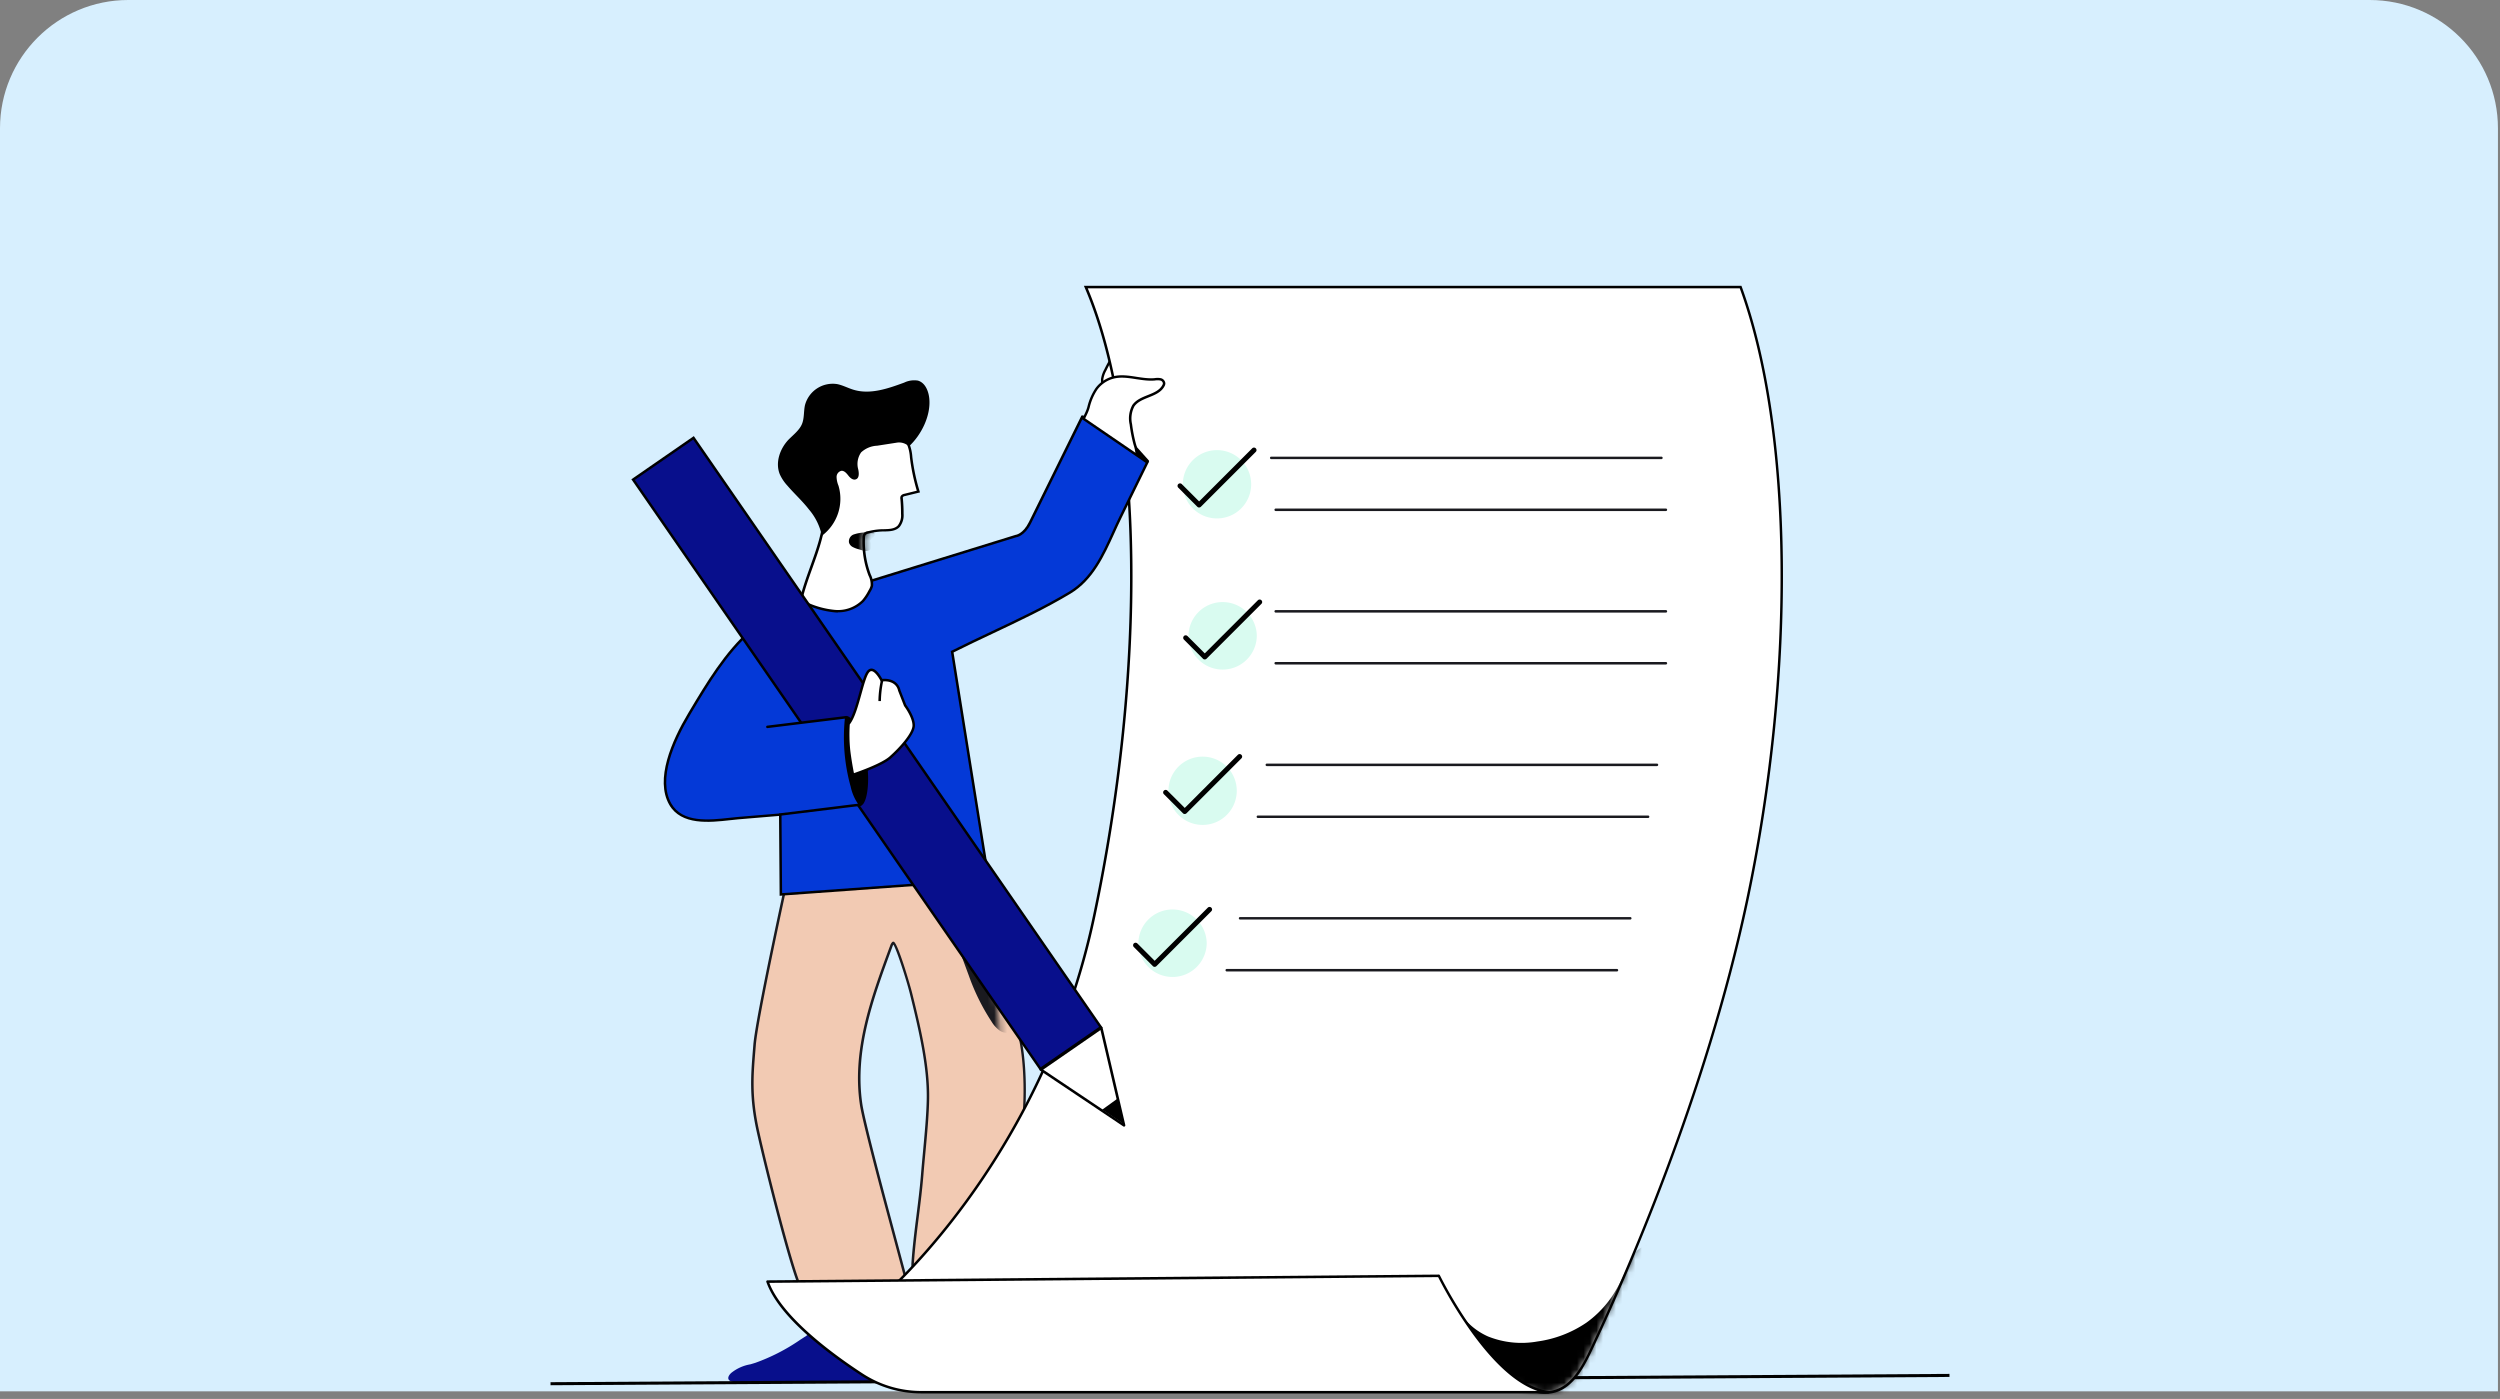 <?xml version="1.0" encoding="UTF-8"?>
<svg xmlns="http://www.w3.org/2000/svg" fill="none" viewBox="0 0 386 216" width="386" height="216">
  <rect x="0" y="0" width="386" height="216" fill="#808080" stroke="none"/>
  <path fill="#D7EFFE" d="M0 19.82C0 8.875 8.874 0 19.82 0h346.042c10.947 0 19.821 8.874 19.821 19.82v195H0v-195Z"></path>
  <path fill="#fff" d="M170.808 60.812a2.167 2.167 0 0 1-.526-1.245 4.007 4.007 0 0 1-.101-1.052c.077-.487.24-.96.487-1.385.403-.85.867-1.67 1.385-2.46.24-.471.712-.789 1.238-.835.332.039.634.209.835.48.426.572.696 1.253.774 1.964.147.743.162 1.501.046 2.251a3.042 3.042 0 0 1-1.114 1.91 4.16 4.16 0 0 1-2.638.597c-.177 0-.386-.062-.386-.225Z"></path>
  <path fill="#000" d="M171.651 61.253c-.155 0-.317-.008-.472-.023-.41-.016-.518-.21-.549-.333a2.356 2.356 0 0 1-.534-1.315 4.057 4.057 0 0 1-.1-1.075 4.315 4.315 0 0 1 .51-1.47c.402-.843.866-1.679 1.392-2.468a1.712 1.712 0 0 1 1.385-.92 1.42 1.42 0 0 1 1.006.557c.448.603.727 1.315.812 2.057.147.75.162 1.532.046 2.306a3.242 3.242 0 0 1-1.183 2.034 4.405 4.405 0 0 1-2.305.665l-.008-.015Zm-.65-.457s.093.04.201.047c.882.1 1.779-.1 2.53-.565a2.829 2.829 0 0 0 1.021-1.779 6.08 6.08 0 0 0-.047-2.181 3.838 3.838 0 0 0-.742-1.888 1.03 1.03 0 0 0-.704-.402 1.359 1.359 0 0 0-1.044.735 20.847 20.847 0 0 0-1.385 2.452 4.02 4.02 0 0 0-.472 1.33c-.008.317.023.65.101.975.038.441.209.85.479 1.16l.047.054v.062h.015Z"></path>
  <path fill="#F2CAB3" d="M121.875 134.205s-5.013 22.773-5.361 27.12c-.348 4.347-.727 7.689.495 13.282 1.222 5.592 5.415 22.247 6.676 24.304l.332 4.34 15.773-.24.557-3.713-.325-1.222-3.025-11.294s-3.612-13.382-4.038-16.244c-1.261-8.509 1.772-16.6 4.642-24.42a1.38 1.38 0 0 1 .286-.526c.332-.333 2.189 5.476 2.754 7.735 1.438 5.786 2.707 11.355 2.63 16.314-.055 3.372-.55 7.665-.898 11.843-.371 4.563-1.176 9.119-1.469 13.691l.17 5.399.425 2.383 14.225-.557 1.331-15.393-.294-8.092c1.771-4.525 1.779-13.567.773-18.417-2.189-10.312-6.567-27.755-6.567-27.755l-29.092 1.462Z"></path>
  <mask id="a" width="41" height="68" x="114" y="127" maskUnits="userSpaceOnUse" style="mask-type:luminance">
    <path fill="#fff" d="M119.946 128.887s-4.751 21.581-5.081 25.701c-.33 4.12-.689 7.287.469 12.587 1.159 5.301 5.132 21.084 6.327 23.034l.315 4.113 14.948-.228.528-3.519-.308-1.158-2.867-10.703s-3.423-12.682-3.826-15.395c-1.195-8.063 1.678-15.732 4.398-23.143.051-.183.147-.352.271-.499.316-.315 2.075 5.191 2.61 7.331 1.364 5.484 2.566 10.762 2.493 15.461-.052 3.196-.521 7.265-.851 11.224-.352 4.325-1.114 8.643-1.393 12.975l.162 5.117.403 2.258 13.481-.528 1.261-14.588-.278-7.668c1.678-4.289 1.686-12.859.733-17.455-2.075-9.772-6.224-26.303-6.224-26.303l-27.571 1.386Z"></path>
  </mask>
  <g mask="url(#a)">
    <path fill="#1A1A1F" d="M154.863 143.299a3.512 3.512 0 0 0-1.738-1.466 5.586 5.586 0 0 0-2.624.073c-.873.14-2.009.169-2.5 1.027-.631 1.121-.836.821-.491 1.942.41 1.298 1.605 4.479 2.074 5.755.88 2.5 2.06 4.882 3.505 7.096.329.55.762 1.027 1.282 1.408 1.569 1.026 3.878-.396 3.842-2.199a29.227 29.227 0 0 0-1.356-7.859c-.455-1.547-.909-4.113-1.994-5.777Z"></path>
  </g>
  <path fill="#1A1A1F" d="M124.015 203.444a.194.194 0 0 1-.194-.178l-.332-4.293c-1.323-2.282-5.508-18.99-6.676-24.32-1.153-5.291-.89-8.501-.565-12.577l.062-.766c.348-4.309 5.314-26.919 5.369-27.144a.196.196 0 0 1 .177-.154l29.093-1.462c.108 0 .178.054.201.147.047.178 4.402 17.567 6.567 27.762 1.053 5.09.952 14.055-.765 18.487l.294 8.053-1.331 15.416a.192.192 0 0 1-.185.178l-14.226.557a.2.2 0 0 1-.201-.162l-.425-2.383-.17-5.43c.162-2.498.471-5.012.781-7.441.255-2.058.526-4.185.696-6.274.093-1.16.201-2.328.309-3.481.279-3.047.55-5.917.588-8.346.078-4.958-1.199-10.528-2.622-16.267-.549-2.205-2.019-6.73-2.522-7.519a1.338 1.338 0 0 0-.147.317l-.123.34c-2.824 7.697-5.748 15.657-4.51 23.995.418 2.816 3.999 16.09 4.03 16.221l3.349 12.516s.008.054 0 .077l-.557 3.713a.19.19 0 0 1-.185.163l-15.773.24-.007.015Zm-1.988-69.053c-.426 1.949-4.997 22.842-5.322 26.95l-.062.766c-.333 4.037-.588 7.224.557 12.461 1.323 6.034 5.461 22.301 6.652 24.243.016.023.023.054.031.085l.317 4.161 15.425-.232.526-3.512-3.342-12.477c-.147-.549-3.62-13.428-4.046-16.267-1.253-8.439 1.687-16.445 4.533-24.188l.124-.325a1.52 1.52 0 0 1 .325-.588c.046-.054.17-.093.24-.07.657.186 2.583 6.838 2.846 7.89 1.431 5.763 2.715 11.356 2.638 16.36-.039 2.445-.302 5.33-.588 8.378-.108 1.152-.216 2.32-.309 3.481-.17 2.096-.433 4.223-.696 6.289-.302 2.428-.619 4.935-.774 7.402l.17 5.384.395 2.189 13.885-.541 1.315-15.223-.294-8.068s0-.055.015-.078c1.71-4.362 1.81-13.258.766-18.309-2.058-9.677-6.088-25.844-6.529-27.592l-28.783 1.446-.015-.015Z"></path>
  <path fill="#080F8C" d="M126.299 204.991a57.193 57.193 0 0 1-2.793 1.903 29.994 29.994 0 0 1-6.884 3.527c-.271.085-.534.163-.774.232a6.447 6.447 0 0 0-2.932 1.315c-.464.418-.773 1.052 0 1.323.233.078.472.124.72.132l21.852-.124.774-4.982-9.963-3.326Z"></path>
  <path fill="#000" d="M300.998 212.129 85 213.411l.003.47L301 212.599l-.002-.47Z"></path>
  <path fill="#fff" d="M268.756 44.321H167.655c8.772 20.499 9.437 58.603 1.269 97.21-8.169 38.607-33.479 59.384-33.479 59.384l47.774 6.869s34.035 2.87 48.485 5.33c1.214.302 2.405.665 3.581 1.091 5.616 2.521 8.231-1.238 10.35-5.717 5.314-11.231 17.791-39.543 24.134-69.455 7.782-36.782 6.676-73.64-1.013-94.712Z"></path>
  <mask id="b" width="141" height="172" x="135" y="44" maskUnits="userSpaceOnUse" style="mask-type:luminance">
    <path fill="#fff" d="M268.752 44.32H167.651c8.772 20.499 9.437 58.603 1.269 97.21-8.169 38.607-33.479 59.384-33.479 59.384l47.774 6.869s34.035 2.87 48.485 5.33c1.214.302 2.406.665 3.581 1.091 5.616 2.521 8.231-1.238 10.35-5.717 5.314-11.231 17.792-39.543 24.134-69.455 7.782-36.782 6.676-73.64-1.013-94.712Z"></path>
  </mask>
  <g mask="url(#b)">
    <path fill="#000" d="m263.616 199.754.039-.046c4.038-4.394-8.718-10.977-11.564-5.709-.998 1.856-1.725 3.868-2.862 5.647a16.145 16.145 0 0 1-4.309 4.587 17.753 17.753 0 0 1-7.549 2.893 13.908 13.908 0 0 1-7.612-.774 10.222 10.222 0 0 1-3.357-2.398c-.673-.719-1.277-2.166-2.46-2.088-1.547.116-2.483 2.723-2.823 3.991-.534 1.988-.673 4.641.874 6.266 5.345 5.569 13.034 8.996 20.823 8.014 8.602-1.076 14.14-8.184 21.396-12.16 3.767-2.073 2.414-6.8-.596-8.223Z"></path>
  </g>
  <path fill="#000" d="M238.64 215.218c-1.006 0-2.143-.256-3.435-.836a35.687 35.687 0 0 0-3.55-1.083c-14.264-2.429-48.114-5.298-48.454-5.322l-48.222-6.931.34-.278c.255-.209 25.349-21.179 33.409-59.276 8.099-38.274 7.604-76.386-1.261-97.094l-.116-.27h101.526l.047.123c8.106 22.216 8.508 59.431 1.021 94.82-6.405 30.191-19.022 58.657-24.15 69.494-1.563 3.303-3.52 6.645-7.163 6.645l.008.008Zm-102.749-14.435 47.348 6.808c.333.03 34.198 2.9 48.493 5.329 1.23.302 2.444.673 3.612 1.099 5.67 2.545 8.192-1.563 10.111-5.616 5.12-10.83 17.729-39.265 24.118-69.409 7.457-35.25 7.078-72.31-.959-94.48H167.947c8.779 20.84 9.243 58.874 1.168 97.055-7.589 35.854-30.222 56.6-33.216 59.214h-.008Z"></path>
  <path fill="#000" d="m177.219 71.208-4.842-5.407-5.275-1.478 6.203 7.047 3.914-.162Z"></path>
  <path fill="#000" d="M173.305 71.564a.212.212 0 0 1-.147-.062l-6.204-7.047a.197.197 0 0 1 .201-.317l5.276 1.477s.069.032.093.055l4.842 5.407c.046.054.062.139.031.2a.185.185 0 0 1-.17.117l-3.914.162h-.008v.008Zm-5.624-6.877 5.709 6.49 3.411-.139-4.533-5.059-4.594-1.284.007-.008Z"></path>
  <path fill="#fff" d="M166.536 67.325c-.116-1.547 1.153-2.986 1.547-4.479a8.717 8.717 0 0 1 1.222-2.815 4.687 4.687 0 0 1 2.785-1.795c2.019-.425 4.1.51 6.188.333.302-.055.611-.055.913 0a.699.699 0 0 1 .557.634.79.79 0 0 1-.101.325c-.874 1.686-3.558 1.547-4.641 3.094a4.156 4.156 0 0 0-.394 2.9c.131 1.045.332 2.082.603 3.095.217.65.325 1.33.333 2.011 0 .248-.07.495-.201.712-.132.209-.387 1.825-.612 1.934-.889.417-1.4.07-2.251-.418-.85-.487-2.258-.774-3.163-1.191a9.265 9.265 0 0 1-1.617-.859c0 .1-2.22-.634-2.259-.534.186-.58.41-1.145.681-1.694.178-.402.317-.82.41-1.253Z"></path>
  <path fill="#000" d="M173.985 73.653c-.503 0-.936-.248-1.462-.55l-.139-.077c-.464-.263-1.114-.471-1.748-.68-.511-.163-.998-.317-1.4-.503a9.298 9.298 0 0 1-1.578-.828c-.14-.008-.41-.085-1.083-.27-.395-.109-.99-.279-1.099-.279v-.162l-.216-.078a12.6 12.6 0 0 1 .688-1.725c.163-.371.294-.773.387-1.183-.062-.99.402-1.934.851-2.84.271-.548.557-1.113.704-1.67a8.876 8.876 0 0 1 1.245-2.87 4.889 4.889 0 0 1 2.909-1.88c1.144-.24 2.305-.061 3.434.117.913.139 1.857.286 2.777.209.31-.055.634-.055.959 0 .395.077.689.41.72.812a.946.946 0 0 1-.124.433c-.487.936-1.493 1.346-2.46 1.733-.874.355-1.702.688-2.189 1.377a4.012 4.012 0 0 0-.364 2.745c.132 1.053.333 2.081.604 3.087.216.657.332 1.354.34 2.058 0 .286-.085.564-.224.812-.039.07-.124.41-.178.665-.224.944-.325 1.253-.511 1.346-.309.147-.58.209-.827.209l-.016-.008Zm-6.474-3.21.301.201a8.843 8.843 0 0 0 1.578.843c.395.178.867.333 1.37.495.649.209 1.322.426 1.817.712l.14.077c.765.441 1.183.68 1.933.333.07-.085.225-.735.302-1.09.101-.442.163-.674.224-.774.109-.186.171-.395.171-.611a6.24 6.24 0 0 0-.325-1.95 22.712 22.712 0 0 1-.611-3.133 4.323 4.323 0 0 1 .417-3.016c.565-.805 1.486-1.176 2.375-1.532.952-.379 1.841-.743 2.267-1.563a.624.624 0 0 0 .077-.247.508.508 0 0 0-.402-.433 2.564 2.564 0 0 0-.843 0c-.983.085-1.95-.07-2.886-.21-1.145-.177-2.228-.347-3.295-.123a4.53 4.53 0 0 0-2.669 1.717 8.44 8.44 0 0 0-1.191 2.746c-.155.596-.449 1.184-.727 1.749-.449.912-.882 1.771-.812 2.668v.062c-.101.441-.24.874-.426 1.292-.232.472-.433.951-.595 1.447.201.046.51.131.982.263.271.077.619.177.828.224v-.147Z"></path>
  <path fill="#fff" d="M133.112 212.247c-5.012-3.272-12.709-8.989-14.604-14.365l103.653-.889s8.215 16.917 16.948 17.961h-96.877c-3.241 0-6.405-.944-9.12-2.707Z"></path>
  <path fill="#000" d="M239.109 215.147h-96.877c-3.28 0-6.475-.951-9.229-2.738-5.677-3.705-12.833-9.22-14.681-14.465a.181.181 0 0 1 .023-.178.19.19 0 0 1 .155-.085l103.653-.889c.077 0 .139.038.17.108.085.17 8.269 16.832 16.794 17.853.1.015.178.101.17.201a.201.201 0 0 1-.194.186l.016.007Zm-105.889-3.063a16.519 16.519 0 0 0 9.012 2.677h95.167c-3.202-1.076-6.621-4.116-10.195-9.066a66.604 66.604 0 0 1-5.159-8.509l-103.259.89c2.065 5.337 9.901 11.053 14.434 14.008Z"></path>
  <path fill="#0439D7" d="m129.995 91.073 26.85-8.3s1.214-.093 2.196-2.088c.983-1.996 7.991-16.206 7.991-16.206l10.11 6.915-4.162 8.51c-2.049 4.2-3.612 9.08-7.805 11.602-5.747 3.458-12.159 6.103-18.162 9.128l5.608 35.149-32.055 2.321-.093-12.33-6.474.541c-3.257.286-8.463 1.393-10.505-2.15-2.321-4.053.82-10.412 2.916-13.924 2.684-4.494 5.577-9.421 9.561-12.895 4.989-4.37 14.024-6.273 14.024-6.273Z"></path>
  <path fill="#000" d="m120.373 138.312-.093-12.33-6.266.526c-.402.039-.827.085-1.276.132-3.187.356-7.557.835-9.414-2.383-2.228-3.898.356-9.831 2.916-14.117l.201-.34c2.576-4.309 5.492-9.197 9.399-12.6 4.896-4.294 13.769-6.243 14.101-6.313l26.842-8.3c.054-.008 1.168-.132 2.081-1.988.982-1.996 7.99-16.206 7.99-16.206l.101-.2 10.435 7.131-4.231 8.656c-.364.743-.72 1.516-1.06 2.274-1.632 3.59-3.319 7.302-6.823 9.414-3.821 2.298-7.983 4.262-12.013 6.165-1.995.944-4.053 1.911-6.033 2.909l5.616 35.219-32.473 2.351Zm.294-12.747.092 12.33 31.638-2.29-5.6-35.08.123-.062c2.027-1.02 4.131-2.01 6.173-2.978 4.023-1.895 8.176-3.86 11.982-6.142 3.396-2.042 5.059-5.7 6.668-9.236.34-.758.696-1.539 1.06-2.281l4.092-8.362-9.785-6.7c-.851 1.734-6.978 14.149-7.89 16.005-1.021 2.073-2.306 2.19-2.352 2.197l-26.826 8.3c-.093.015-9.043 1.942-13.939 6.227-3.86 3.365-6.637 8.014-9.321 12.508l-.201.34c-2.507 4.201-5.052 9.994-2.917 13.731 1.725 2.993 5.779 2.545 9.035 2.189.449-.047.882-.101 1.284-.132l6.684-.557v-.007Z"></path>
  <path fill="#fff" d="M123.598 92.914c.998-4.641 3.628-9.02 3.72-13.8 0-1.988-.371-3.999 0-5.956a8.757 8.757 0 0 1 3.404-5.337 11.374 11.374 0 0 1 6.033-2.12c.488-.07.983.008 1.424.224.394.302.727.681.967 1.114.386.472.742.967 1.059 1.486.271.657.426 1.353.465 2.065a31.007 31.007 0 0 0 1.121 5.314l-2.135.526a.619.619 0 0 0-.41.232.607.607 0 0 0-.038.371c.069.774.108 1.547.1 2.321.062.68-.139 1.37-.557 1.91-.619.658-1.64.612-2.545.635a9.481 9.481 0 0 0-2.189.325.964.964 0 0 0-.518.27.992.992 0 0 0-.147.573c-.085 1.95.224 3.899.913 5.732a3.19 3.19 0 0 1 .34 1.686c-.077.27-.193.534-.348.774a8.034 8.034 0 0 1-1.029 1.547 5.466 5.466 0 0 1-4.386 1.547 13.345 13.345 0 0 1-4.579-1.3c-.302-.17-.65-.379-.665-.139Z"></path>
  <mask id="c" width="19" height="30" x="123" y="65" maskUnits="userSpaceOnUse" style="mask-type:luminance">
    <path fill="#fff" d="M123.602 92.913c.997-4.64 3.627-9.019 3.72-13.8 0-1.987-.371-3.998 0-5.956a8.752 8.752 0 0 1 3.404-5.337 11.37 11.37 0 0 1 6.033-2.12c.488-.069.983.008 1.424.225.394.302.727.68.967 1.114.386.472.742.967 1.059 1.485a6.29 6.29 0 0 1 .464 2.065 31.105 31.105 0 0 0 1.122 5.314l-2.135.526a.619.619 0 0 0-.41.233.615.615 0 0 0-.039.37c.07.774.109 1.548.101 2.322.062.68-.139 1.369-.557 1.91-.619.658-1.64.611-2.545.634a9.481 9.481 0 0 0-2.189.325.964.964 0 0 0-.518.271.985.985 0 0 0-.147.572c-.085 1.95.224 3.9.913 5.732a3.19 3.19 0 0 1 .34 1.687c-.077.27-.193.533-.348.773a8.034 8.034 0 0 1-1.029 1.547 5.466 5.466 0 0 1-4.386 1.547 13.347 13.347 0 0 1-4.579-1.3c-.302-.17-.65-.378-.665-.139Z"></path>
  </mask>
  <g mask="url(#c)">
    <path fill="#000" d="M134.495 83.306c.101-.17.65-.595.588-.773a.776.776 0 0 0-.356-.457l-.185-.077c-.41 0-.82.077-1.207.224a6.083 6.083 0 0 0-1.617.333 1.153 1.153 0 0 0-.634 1.214c.085.287.278.519.534.666.247.131.503.24.773.317l.921.27c.534.155 1.261 0 1.245-.68a1.957 1.957 0 0 0-.232-.859.61.61 0 0 0 .17-.178Z"></path>
  </g>
  <path fill="#000" d="M129.399 94.577c-.193 0-.379-.007-.572-.03a13.696 13.696 0 0 1-4.641-1.316l-.055-.03c-.123-.07-.348-.202-.417-.202 0 0 .054-.023.069-.046l-.371-.054s.008-.07.016-.093c.394-1.81 1.044-3.597 1.663-5.33.974-2.7 1.98-5.492 2.034-8.362 0-.65-.039-1.322-.085-1.98-.085-1.323-.162-2.684.085-4.014a8.968 8.968 0 0 1 3.481-5.462 11.492 11.492 0 0 1 6.142-2.158c.51-.07 1.036.016 1.516.24.449.34.797.735 1.052 1.191.371.449.735.952 1.06 1.478.294.704.448 1.423.495 2.158.216 1.771.588 3.55 1.114 5.268l.062.193-2.337.572a.446.446 0 0 0-.301.163.466.466 0 0 0 0 .209c.077.858.116 1.624.108 2.359a2.93 2.93 0 0 1-.596 2.027c-.626.673-1.593.688-2.444.704h-.247c-.72.03-1.447.131-2.143.325a.823.823 0 0 0-.433.216.802.802 0 0 0-.093.425c-.085 1.957.216 3.86.897 5.678.271.534.402 1.153.356 1.772a2.951 2.951 0 0 1-.379.866 8.003 8.003 0 0 1-1.044 1.563 5.628 5.628 0 0 1-3.984 1.64l-.008.03Zm-5.538-1.941c.139.038.294.131.456.224a13.206 13.206 0 0 0 4.549 1.3 5.265 5.265 0 0 0 4.231-1.493 7.65 7.65 0 0 0 .99-1.5c.155-.24.263-.48.332-.736a2.978 2.978 0 0 0-.324-1.547 14.616 14.616 0 0 1-.936-5.832 1.089 1.089 0 0 1 .178-.666c.193-.208.41-.317.649-.355a9.619 9.619 0 0 1 2.213-.325h.255c.812-.023 1.648-.039 2.158-.573a2.54 2.54 0 0 0 .503-1.763c0-.743-.023-1.493-.101-2.32a.757.757 0 0 1 .054-.465.833.833 0 0 1 .565-.348l1.918-.472a30.865 30.865 0 0 1-1.067-5.152 6.372 6.372 0 0 0-.449-2.019c-.301-.48-.649-.974-1.028-1.43a3.447 3.447 0 0 0-.936-1.084 2.29 2.29 0 0 0-1.277-.185 11.163 11.163 0 0 0-5.948 2.088 8.522 8.522 0 0 0-3.326 5.222c-.24 1.276-.163 2.614-.078 3.914.039.657.085 1.338.085 2.003-.054 2.947-1.075 5.763-2.057 8.494-.588 1.64-1.199 3.334-1.594 5.028l-.015-.008Z"></path>
  <path fill="#000" d="M126.894 82.726a7.125 7.125 0 0 0 2.568-7.735 3.789 3.789 0 0 1-.294-1.338.973.973 0 0 1 .774-.967c.449 0 .774.402 1.067.773.294.372.72.712 1.138.55.556-.201.479-.998.363-1.547a3.106 3.106 0 0 1 .449-2.615 3.875 3.875 0 0 1 2.475-1.029l2.978-.464a2.204 2.204 0 0 1 1.926.573c1.926-1.78 3.381-4.727 3.149-7.334-.101-1.183-.627-2.514-1.772-2.83a3.579 3.579 0 0 0-2.119.316c-2.507.92-5.222 1.872-7.782 1.107-.866-.256-1.671-.704-2.56-.882a4.433 4.433 0 0 0-4.967 3.256c-.216.975-.085 2.027-.479 2.947-.395.921-1.3 1.61-2.073 2.39-1.331 1.416-2.066 3.543-1.331 5.338a6.572 6.572 0 0 0 1.161 1.74c1.075 1.254 2.32 2.375 3.326 3.675a9.02 9.02 0 0 1 2.003 4.076Z"></path>
  <path fill="#080F8C" d="m107.079 67.607-9.329 6.447 62.892 90.997 9.328-6.448-62.891-90.996Z"></path>
  <path fill="#000" d="m160.593 165.317-.108-.162L97.48 74.001l9.646-6.668 63.113 91.316-9.646 6.668ZM98.022 74.102l62.672 90.681 9.011-6.227-62.679-90.681-9.012 6.227h.008Z"></path>
  <path fill="#fff" d="m173.556 173.756-3.512-15.045-9.329 6.443 12.841 8.602Z"></path>
  <path fill="#000" d="M173.555 173.957a.18.18 0 0 1-.108-.031l-12.841-8.602a.231.231 0 0 1-.092-.162c0-.07.031-.132.085-.17l9.329-6.444a.2.2 0 0 1 .309.116l3.512 15.045a.206.206 0 0 1-.085.209.212.212 0 0 1-.116.039h.007Zm-12.484-8.803 12.167 8.153-3.326-14.264-8.841 6.111Z"></path>
  <path fill="#000" d="m173.601 173.609-1.114-3.945-2.298 1.663 3.412 2.282ZM133.57 117.203c.642 3.651.046 6.9-.773 7.039-.82.139-1.493-2.877-2.135-6.528-.642-3.651-.82-6.831 0-6.962.82-.132 2.266 2.8 2.908 6.451Z"></path>
  <path fill="#000" d="M132.735 124.443c-.797 0-1.4-1.802-2.267-6.691-.309-1.748-.943-5.917-.216-6.931a.562.562 0 0 1 .379-.255c1.137-.162 2.553 3.334 3.133 6.606.549 3.141.209 5.979-.449 6.908-.147.201-.309.325-.487.355-.031 0-.062.008-.093.008Zm-2.011-13.506h-.031c-.016 0-.062.008-.124.093-.433.611-.325 3.156.286 6.645.758 4.316 1.408 6.467 1.911 6.374.069-.016.155-.078.232-.194.595-.843.913-3.612.387-6.621-.642-3.667-2.035-6.297-2.654-6.297h-.007Z"></path>
  <path fill="#fff" d="M131.021 111.757a23.74 23.74 0 0 0 .062 3.999c.232 2.011.626 3.868.626 3.868s4.34-1.431 5.748-2.676c1.408-1.246 3.62-3.605 3.62-4.951 0-1.346-1.331-3.094-1.331-3.094l-.912-2.344s-.24-1.771-2.731-1.547c0 0-1.261-2.56-2.15-1.199-.89 1.361-1.578 6.312-2.932 7.944Z"></path>
  <path fill="#000" d="m131.563 119.871-.047-.209s-.402-1.887-.626-3.883a24.205 24.205 0 0 1-.062-4.038v-.061l.046-.047c.743-.897 1.3-2.908 1.787-4.672.394-1.416.727-2.638 1.129-3.249.225-.34.488-.495.805-.487.742.046 1.415 1.191 1.624 1.586 2.53-.155 2.808 1.701 2.808 1.725l.89 2.274c.162.216 1.353 1.864 1.353 3.187 0 1.446-2.32 3.883-3.682 5.097-1.423 1.261-5.639 2.654-5.817 2.715l-.201.07-.007-.008Zm-.356-8.037a24.38 24.38 0 0 0 .062 3.907c.185 1.585.471 3.086.58 3.635.874-.301 4.285-1.516 5.476-2.568 1.71-1.516 3.559-3.666 3.559-4.804 0-1.26-1.277-2.962-1.292-2.978l-.023-.046-.913-2.344c-.023-.108-.263-1.624-2.53-1.423l-.131.015-.062-.116c-.278-.557-.89-1.462-1.361-1.485-.062-.008-.24-.015-.457.31-.363.556-.711 1.817-1.083 3.14-.495 1.779-1.044 3.79-1.825 4.773v-.016Z"></path>
  <path fill="#fff" d="M136.19 105.074a15.685 15.685 0 0 0-.372 3.172l.372-3.172Z"></path>
  <path fill="#000" d="M136.01 108.246h-.387c.016-1.083.147-2.166.379-3.218l.379.085a15.81 15.81 0 0 0-.363 3.133h-.008Z"></path>
  <path fill="#0439D7" d="m120.474 125.758 9.19-1.129a211.45 211.45 0 0 1 3.148-.379 7.28 7.28 0 0 1-1.276-2.808 28.365 28.365 0 0 1-.874-10.698l-12.176 1.493"></path>
  <path fill="#000" d="M120.474 125.952a.199.199 0 0 1-.193-.17.192.192 0 0 1 .17-.217l9.19-1.129c.936-.116 1.879-.24 2.823-.341a7.397 7.397 0 0 1-1.114-2.614 28.387 28.387 0 0 1-.905-10.52l-11.935 1.462a.197.197 0 0 1-.217-.171.192.192 0 0 1 .17-.216l12.176-1.493a.206.206 0 0 1 .162.054.2.2 0 0 1 .054.163c-.394 3.581-.1 7.155.867 10.628.216.99.642 1.941 1.245 2.746a.213.213 0 0 1 .023.193.198.198 0 0 1-.155.116 211.45 211.45 0 0 0-3.148.379l-9.189 1.13h-.024Z"></path>
  <path fill="#1A1A1F" d="M256.522 70.892h-60.243a.191.191 0 0 1-.193-.194c0-.108.085-.193.193-.193h60.243c.108 0 .193.085.193.193a.191.191 0 0 1-.193.194ZM257.214 78.905h-60.243a.192.192 0 0 1-.194-.194c0-.108.085-.193.194-.193h60.243c.108 0 .193.085.193.193a.191.191 0 0 1-.193.194ZM257.214 94.585h-60.243a.192.192 0 0 1-.194-.194c0-.108.085-.193.194-.193h60.243c.108 0 .193.085.193.193a.191.191 0 0 1-.193.194ZM257.214 102.599h-60.243a.192.192 0 0 1-.194-.194c0-.108.085-.193.194-.193h60.243c.108 0 .193.085.193.193a.191.191 0 0 1-.193.194ZM255.835 118.286H195.6a.191.191 0 0 1-.194-.193c0-.108.085-.194.194-.194h60.235c.108 0 .193.086.193.194a.191.191 0 0 1-.193.193ZM254.464 126.3h-60.243a.192.192 0 0 1-.194-.194c0-.108.085-.193.194-.193h60.243c.108 0 .193.085.193.193a.191.191 0 0 1-.193.194ZM251.712 141.979h-60.243a.191.191 0 0 1-.194-.193c0-.109.085-.194.194-.194h60.243c.108 0 .193.085.193.194a.191.191 0 0 1-.193.193ZM249.655 149.993h-60.243a.191.191 0 0 1-.193-.194c0-.108.085-.193.193-.193h60.243c.108 0 .193.085.193.193a.191.191 0 0 1-.193.194Z"></path>
  <path fill="#D9FBF0" d="M187.904 69.499a5.276 5.276 0 0 1 5.276 5.268 5.275 5.275 0 0 1-10.551.008 5.277 5.277 0 0 1 5.275-5.276ZM188.775 92.96a5.277 5.277 0 0 1 5.276 5.276 5.277 5.277 0 0 1-10.551-.008 5.27 5.27 0 0 1 5.275-5.267ZM185.682 116.824a5.277 5.277 0 0 1 5.275 5.275 5.27 5.27 0 0 1-5.275 5.268 5.27 5.27 0 1 1 0-10.543ZM181.039 140.425a5.275 5.275 0 0 1 5.276 5.268 5.277 5.277 0 0 1-10.551 0 5.27 5.27 0 0 1 5.275-5.268Z"></path>
  <path fill="#000" d="M185.133 78.356a.363.363 0 0 1-.271-.116l-2.939-2.947a.397.397 0 0 1 0-.549.397.397 0 0 1 .549 0l2.669 2.677 8.199-8.2a.383.383 0 0 1 .549 0 .382.382 0 0 1 0 .55l-8.47 8.47a.394.394 0 0 1-.271.115h-.015ZM186.008 101.817a.36.36 0 0 1-.271-.116l-2.939-2.947a.397.397 0 0 1 0-.549c.147-.155.394-.147.549 0l2.669 2.676 8.199-8.2a.383.383 0 0 1 .549 0 .383.383 0 0 1 0 .55l-8.47 8.47a.393.393 0 0 1-.271.116h-.015ZM182.916 125.681a.365.365 0 0 1-.271-.116l-2.939-2.94a.382.382 0 0 1 0-.549.382.382 0 0 1 .549 0l2.669 2.669 8.199-8.2a.384.384 0 0 1 .549 0 .382.382 0 0 1 0 .549l-8.47 8.471a.395.395 0 0 1-.27.116h-.016ZM178.272 149.282a.363.363 0 0 1-.271-.116l-2.94-2.947a.398.398 0 0 1 0-.55.398.398 0 0 1 .55 0l2.668 2.677 8.2-8.2a.384.384 0 0 1 .549 0 .383.383 0 0 1 0 .55l-8.47 8.47a.397.397 0 0 1-.271.116h-.015Z"></path>
</svg>
